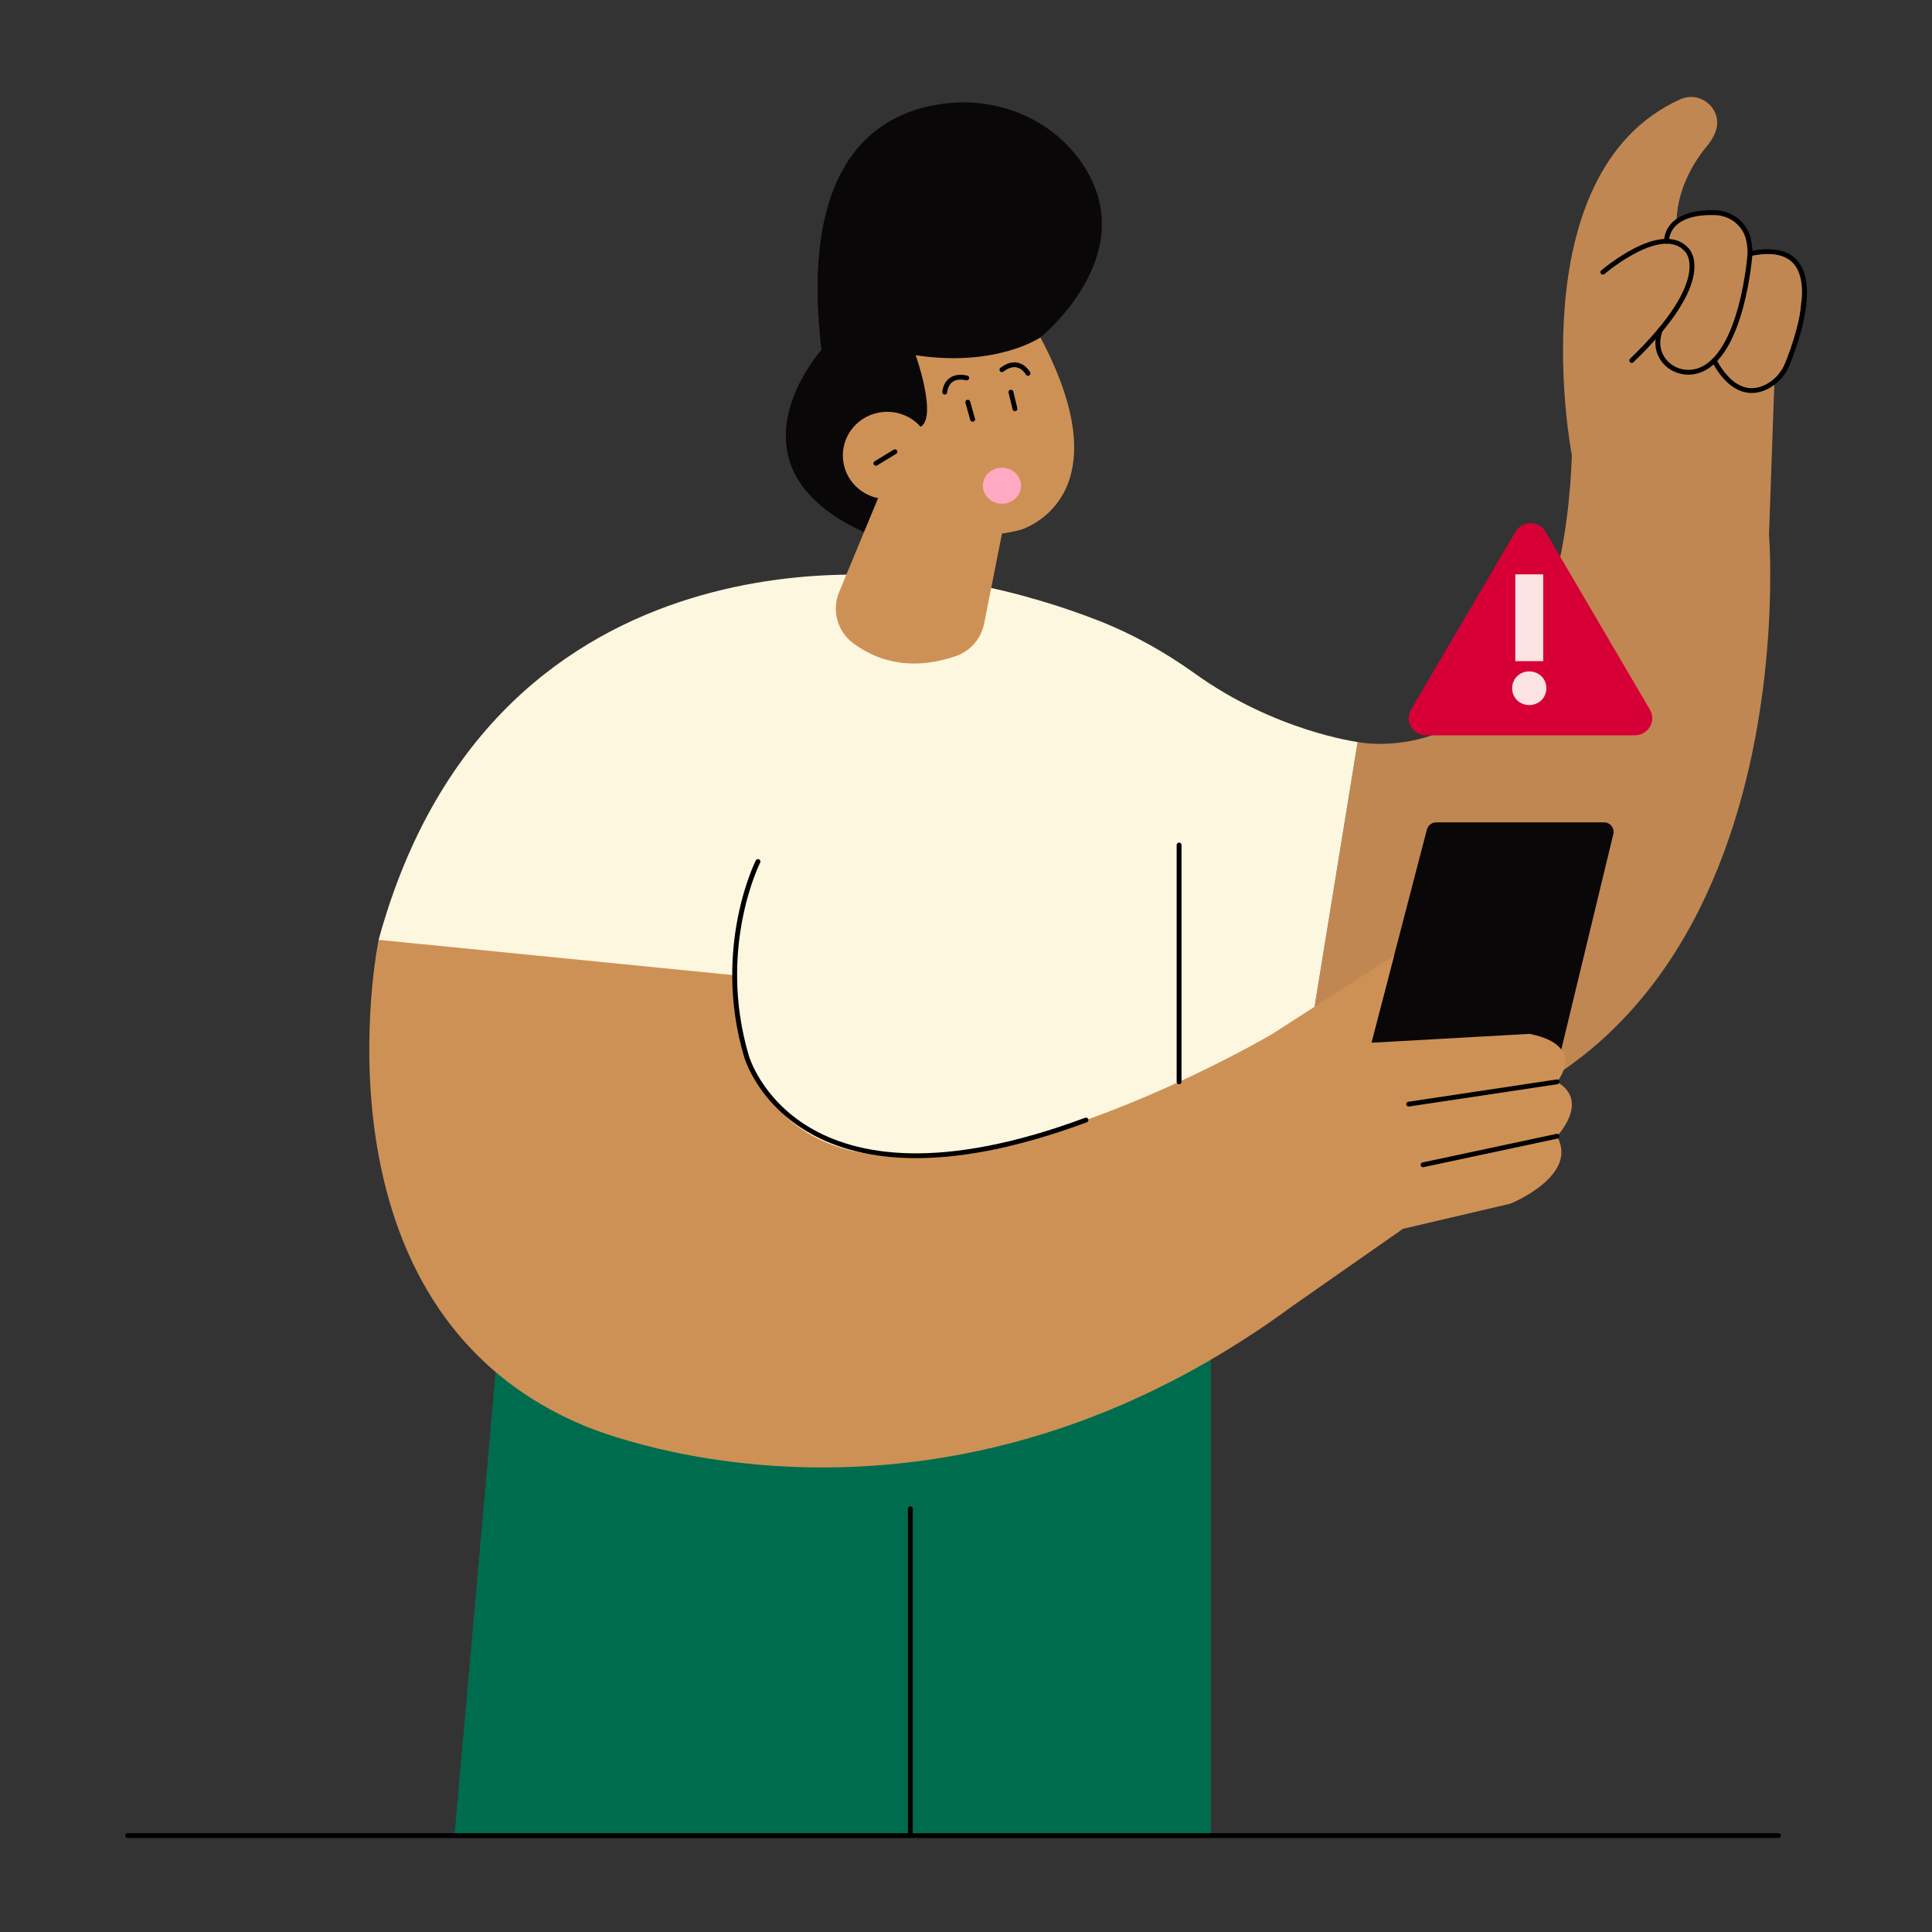 <?xml version="1.0" encoding="UTF-8" standalone="no"?>
<!-- Generator: Adobe Illustrator 27.4.1, SVG Export Plug-In . SVG Version: 6.00 Build 0)  -->

<svg
   version="1.1"
   id="Illustration_5"
   x="0px"
   y="0px"
   viewBox="0 0 2000 2000"
   style="enable-background:new 0 0 2000 2000;"
   xml:space="preserve"
   sodipodi:docname="get-notified.svg"
   inkscape:version="1.2.2 (b0a8486541, 2022-12-01)"
   xmlns:inkscape="http://www.inkscape.org/namespaces/inkscape"
   xmlns:sodipodi="http://sodipodi.sourceforge.net/DTD/sodipodi-0.dtd"
   xmlns="http://www.w3.org/2000/svg"
   xmlns:svg="http://www.w3.org/2000/svg"><rect x="0" y="0" width="2000" height="2000" fill="#333333" stroke="none"/><defs
   id="defs1223">

</defs><sodipodi:namedview
   id="namedview1221"
   pagecolor="#ffffff"
   bordercolor="#666666"
   borderopacity="1.0"
   inkscape:showpageshadow="2"
   inkscape:pageopacity="0.0"
   inkscape:pagecheckerboard="0"
   inkscape:deskcolor="#d1d1d1"
   showgrid="false"
   showguides="true"
   inkscape:zoom="0.72619866"
   inkscape:cx="985.9561"
   inkscape:cy="991.46423"
   inkscape:window-width="2194"
   inkscape:window-height="2132"
   inkscape:window-x="0"
   inkscape:window-y="0"
   inkscape:window-maximized="1"
   inkscape:current-layer="Illustration_5"><sodipodi:guide
     position="-262.464,1900.221"
     orientation="0,2000"
     id="guide1280"
     inkscape:locked="false" /><sodipodi:guide
     position="1900.469,2378.944"
     orientation="2000,0"
     id="guide1282"
     inkscape:locked="false" /><sodipodi:guide
     position="-163.165,99.588"
     orientation="0,-2000"
     id="guide1284"
     inkscape:locked="false" /><sodipodi:guide
     position="100.113,2091.502"
     orientation="-2000,0"
     id="guide1286"
     inkscape:locked="false" /></sodipodi:namedview>
<style
   type="text/css"
   id="style1162">
	.st0{fill:#FEF3E0;}
	.st1{fill:#F58F00;}
	.st2{fill:#F4A59A;}
	.st3{fill:#FFBEB3;}
	.st4{fill:#B97C00;}
	.st5{fill:#BC7D2A;}
	.st6{fill:#CE9155;}
	.st7{fill:#E0F3EE;}
	.st8{fill:#F2B583;}
	.st9{fill:#F2E2ED;}
	.st10{fill:#0D76FF;}
	.st11{fill:#E3F3FF;}
	.st12{fill:#492A02;}
	.st13{fill:#D09100;}
	.st14{fill:#FFC897;}
	.st15{fill:#5E3A05;}
	.st16{fill:#090708;}
	.st17{fill:#FDFFFE;}
	.st18{fill:#FBE3E3;}
	.st19{fill:#C18752;}
	.st20{fill:#006C4E;}
	.st21{fill:#FEF7E0;}
	.st22{fill:#D60036;}
	.st23{fill:#FFA9C2;}
	.st24{fill:none;stroke:#000000;stroke-width:4;stroke-linecap:round;stroke-miterlimit:10;}
	.st25{fill:none;stroke:#000000;stroke-width:4.849;stroke-linecap:round;stroke-miterlimit:10;}
	.st26{fill:#00593D;}
	.st27{fill:#CDE8E0;}
	.st28{fill:none;stroke:#D60036;stroke-width:21;stroke-linecap:round;stroke-miterlimit:10;}
	.st29{fill:#030017;}
	.st30{opacity:0.5;fill:#2EFF32;}
	.st31{fill:none;stroke:#050017;stroke-width:8;stroke-linecap:round;stroke-miterlimit:10;}
	.st32{fill:none;stroke:#D60036;stroke-width:8;stroke-linecap:round;stroke-miterlimit:10;}
	.st33{fill:#FBCE4C;}
	.st34{fill:none;stroke:#006C4E;stroke-width:16;stroke-linecap:round;stroke-miterlimit:10;}
	.st35{fill:none;stroke:#000000;stroke-width:9;stroke-miterlimit:10;}
	.st36{fill:#0571D3;}
	.st37{fill:#0776EF;}
	.st38{fill:#690063;}
	.st39{fill:none;stroke:#FFFFFF;stroke-width:4;stroke-linecap:round;stroke-miterlimit:10;}
	.st40{fill:none;stroke:#D60036;stroke-width:10;stroke-linecap:round;stroke-miterlimit:10;}
	.st41{fill:#005B3F;}
	.st42{fill:#600460;}
	.st43{fill:#563305;}
	.st44{fill:none;stroke:#FBCE4C;stroke-width:3;stroke-miterlimit:10;}
	.st45{fill:none;stroke:#FBCE4C;stroke-miterlimit:10;}
	.st46{fill:#002BD0;}
	.st47{fill:none;stroke:#006C4E;stroke-width:7.682;stroke-miterlimit:10;}
	.st48{fill:none;stroke:#006C4E;stroke-width:2.561;stroke-miterlimit:10;}
	.st49{fill:none;stroke:#E3F3FF;stroke-width:1.084;stroke-miterlimit:10;}
	.st50{fill:none;stroke:#E3F3FF;stroke-width:0.361;stroke-miterlimit:10;}
	.st51{fill:none;stroke:#690063;stroke-width:2.79;stroke-miterlimit:10;}
	.st52{fill:none;stroke:#690063;stroke-width:0.93;stroke-miterlimit:10;}
	.st53{fill:#EDBD43;}
</style>

























<g
   id="g1254"
   transform="matrix(1.264,0,0,1.244,-222.629,-240.451)"><path
     class="st19"
     d="m 1288,810.75 c 0,0 165.34,36 175.47,-238.46 0,0 -44.83,-234.96 88.68,-296.32 17.08,-7.85 35.3,8.74 29.09,26.48 -0.11,0.3 -0.21,0.6 -0.33,0.91 -1.43,3.9 -3.56,7.5 -6.21,10.7 -7.31,8.79 -24.89,33 -25.47,63.18 0,0 57.94,-29.34 60.14,27.14 0,0 54.28,-12.47 41.81,41.07 0,0 -3.52,56.79 -21.84,65.95 l -4.42,126.61 c 0,0 40.09,507.34 -384.78,507.34 l 11.32,-106.24 z"
     id="path1164" /><polygon
     class="st20"
     points="548.33,1720.79 593.05,1208.99 1167.79,1208.99 1167.79,1720.79 "
     id="polygon1166" /><path
     class="st16"
     d="m 1299.27,1061.02 45.48,-177.49 c 0.89,-3.48 4.03,-5.91 7.62,-5.91 h 137.41 c 5.08,0 8.82,4.74 7.65,9.68 l -45.37,190.87 z"
     id="path1168" /><path
     class="st21"
     d="m 924.71,674.61 c 0,0 -342.5,-55.54 -438.5,300.77 l 176.07,217.67 439.29,56.95 149.88,-210.89 36.55,-228.36 c 0,0 -67.52,-9 -133.21,-56.92 -24.67,-18 -51.32,-33.13 -79.72,-44.37 -27.91,-11.05 -64.58,-23 -107.69,-31.16 z"
     id="path1170" /><path
     class="st16"
     d="m 1028.2,474.07 c 0,0 84.73,-69.03 34.3,-144.6 -24.21,-36.28 -67.13,-54.96 -110.48,-50.27 -54.55,5.91 -121.7,44.56 -103.15,205.31 0,0 -86.8,98.18 39,153.5 z"
     id="path1172" /><path
     class="st6"
     d="m 929.18,597.97 c 0,0 14.23,54.62 82.61,36.26 0,0 87.07,-24.93 16.41,-160.16 0,0 -35.96,25.05 -102.13,14.82 0,0 21.83,62.42 -1.36,60.71 z"
     id="path1174" /><circle
     class="st6"
     cx="902.72"
     cy="572.29"
     r="36.32"
     id="circle1176" /><path
     class="st6"
     d="m 902.72,589.57 -39.38,96.5 c -6.1,14.95 -1.64,32.22 11.13,42.11 16.82,13.03 44.64,24.82 84.2,11.18 12.12,-4.18 21.01,-14.61 23.47,-27.19 l 23.15,-118.66 z"
     id="path1178" /><path
     class="st6"
     d="M 777.81,1004.86 486.22,975.38 c 0,0 -62.05,305.56 167.26,403.84 0,0 279.66,125.99 580.49,-98.63 l 91.15,-64.73 88.01,-20.95 c 0,0 56.43,-23.07 38.13,-56.12 0,0 27.45,-28.98 0,-45.25 0,0 25.42,-30.02 -22.37,-39.92 l -129.64,7.39 18.58,-72.51 -99.62,65.13 c 0.02,0 -432.5,259.83 -440.4,-48.77 z"
     id="path1180" /><path
     class="st22"
     d="m 1429.58,805.2 h -85.47 c -10.97,0 -17.83,-11.88 -12.34,-21.38 l 42.73,-74.02 42.73,-74.02 c 5.49,-9.5 19.2,-9.5 24.69,0 l 42.73,74.02 42.73,74.02 c 5.49,9.5 -1.37,21.38 -12.34,21.38 z"
     id="path1182" /><ellipse
     class="st23"
     cx="996.7"
     cy="597.47"
     rx="15.6"
     ry="15"
     id="ellipse1184" /><path
     class="st24"
     d="m 1541.03,394.08 c 0,0 -1.54,-25.01 39.74,-23.8 13.03,0.38 24.36,9.29 27.31,21.99 0.8,3.46 1.28,7.46 1.29,12.1 0,0 -6.07,85.9 -42.69,97.5 -10.49,3.32 -22.12,-0.41 -28.44,-9.41 -3.82,-5.44 -6.25,-13.41 -2.44,-24.39"
     id="path1186" /><path
     class="st24"
     d="m 1580.12,493.28 c 0,0 16.33,36.49 43.83,21.36 7.42,-4.08 13.02,-10.81 16.13,-18.68 10.65,-26.93 36.61,-105.72 -30.71,-91.59"
     id="path1188" /><line
     class="st24"
     x1="1141.79"
     y1="1093.55"
     x2="1141.79"
     y2="896.46"
     id="line1190" /><path
     class="st24"
     d="m 949.86,519.61 c 0,0 0.78,-15.65 17.99,-11.85"
     id="path1192" /><line
     class="st24"
     x1="972.69"
     y1="542.21"
     x2="968.74"
     y2="527.95"
     id="line1194" /><line
     class="st24"
     x1="1007.36"
     y1="533.44"
     x2="1004.07"
     y2="519.61"
     id="line1196" /><line
     class="st24"
     x1="893.48"
     y1="578.86"
     x2="909.06"
     y2="569.2"
     id="line1198" /><path
     class="st24"
     d="m 1018.03,503.97 c 0,0 -7.39,-13.82 -21.33,-3.03"
     id="path1200" /><g
     id="g1204">
		<path
   class="st18"
   d="m 1414.55,766 c 0,-1.93 0.35,-3.76 1.07,-5.48 0.71,-1.73 1.7,-3.22 2.97,-4.49 1.27,-1.27 2.77,-2.26 4.49,-2.97 1.73,-0.71 3.55,-1.07 5.48,-1.07 1.93,0 3.76,0.36 5.48,1.07 1.73,0.71 3.22,1.7 4.5,2.97 1.27,1.27 2.26,2.77 2.97,4.49 0.71,1.73 1.07,3.56 1.07,5.48 0,1.93 -0.36,3.76 -1.07,5.48 -0.71,1.73 -1.7,3.23 -2.97,4.49 -1.27,1.27 -2.77,2.26 -4.5,2.97 -1.73,0.71 -3.56,1.07 -5.48,1.07 -1.93,0 -3.76,-0.36 -5.48,-1.07 -1.73,-0.71 -3.22,-1.7 -4.49,-2.97 -1.27,-1.27 -2.26,-2.77 -2.97,-4.49 -0.71,-1.72 -1.07,-3.55 -1.07,-5.48 z M 1440,743.45 h -22.85 V 671.24 H 1440 Z"
   id="path1202" />
	</g><line
     class="st24"
     x1="280.66"
     y1="1720.79"
     x2="1632.72"
     y2="1720.79"
     id="line1208" /><path
     class="st24"
     d="m 796.9,910.22 c 0,0 -35.75,71.77 -9.4,162.11 0,0 39.62,142.96 278.03,52.99"
     id="path1210" /><line
     class="st24"
     x1="921.67"
     y1="1720.79"
     x2="921.67"
     y2="1448.82"
     id="line1212" /><line
     class="st24"
     x1="1451.27"
     y1="1093.55"
     x2="1329.83"
     y2="1112.09"
     id="line1214" /><line
     class="st24"
     x1="1451.27"
     y1="1138.8"
     x2="1341.61"
     y2="1162.57"
     id="line1216" /><path
     class="st24"
     d="m 1488.86,419.81 c 0,0 48.31,-42.1 68.69,-18.61 0,0 24.89,23.51 -45.05,92.08"
     id="path1218" /></g>
</svg>
